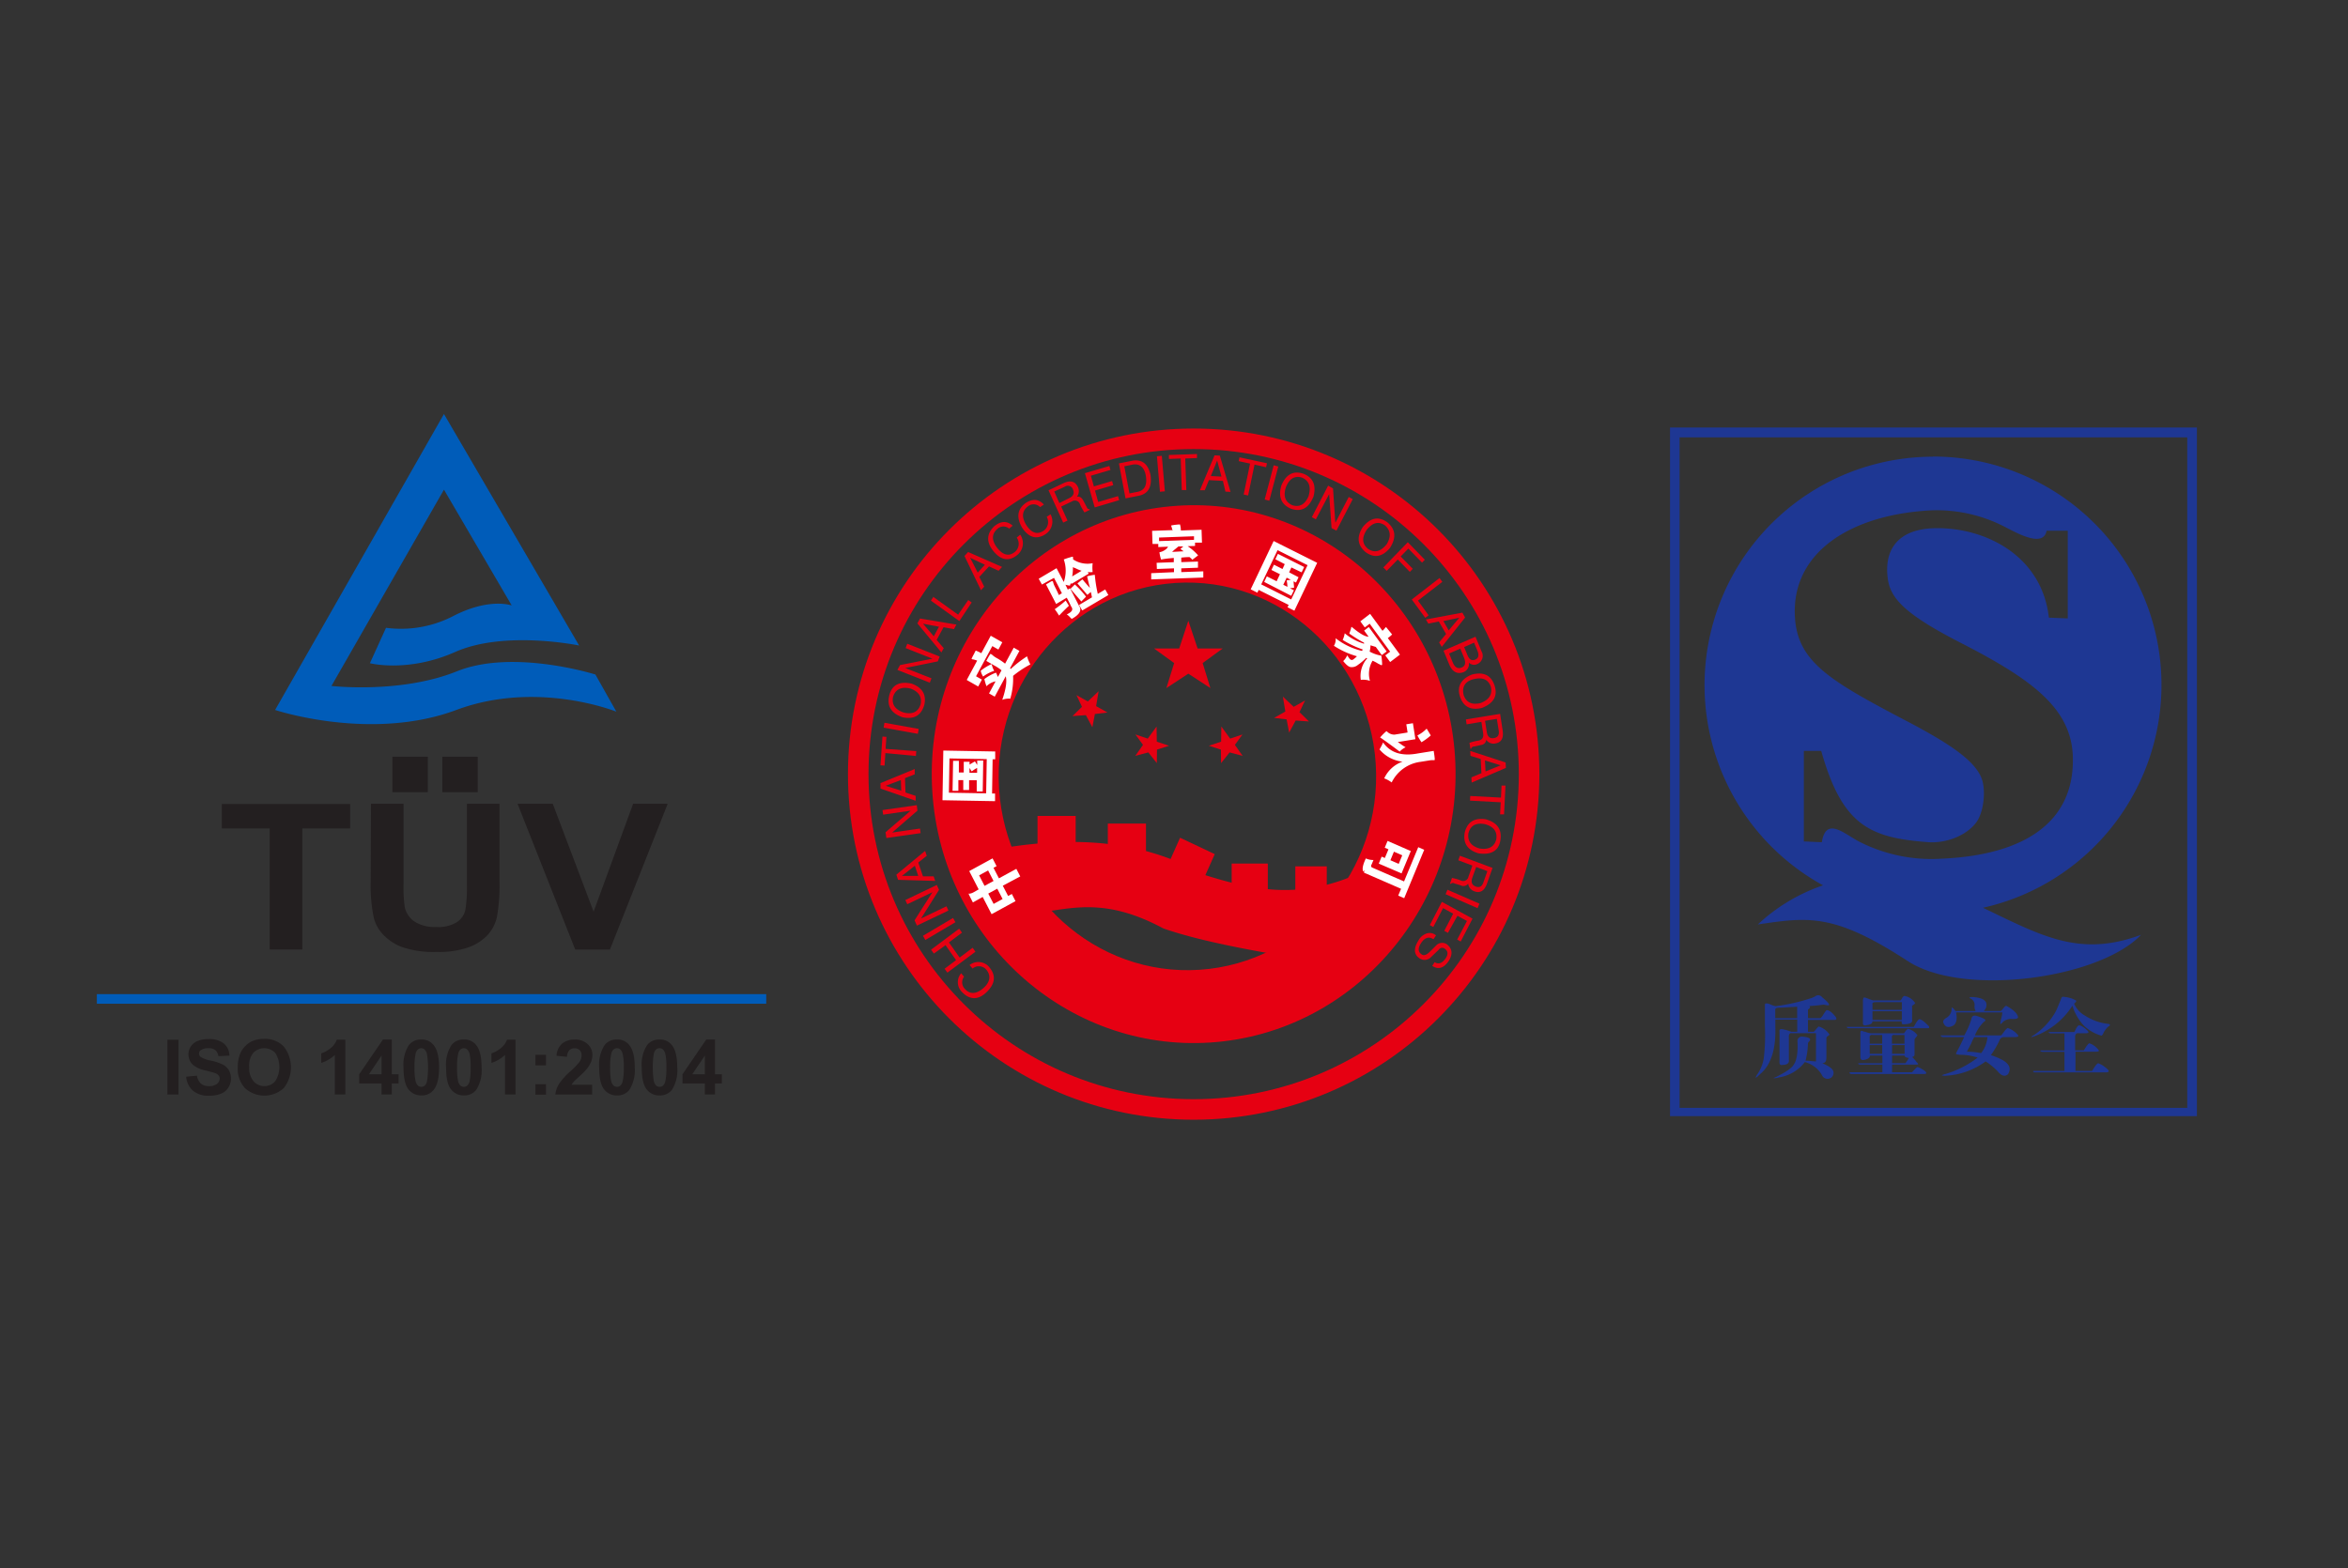 <svg xmlns="http://www.w3.org/2000/svg" viewBox="0 0 480 320.71"><rect x="0" y="0" width="480" height="320.71" fill="#333333" stroke="none"/><defs><style>.cls-1,.cls-4{fill:none;}.cls-2,.cls-5{fill:#e60012;}.cls-2,.cls-3,.cls-6{fill-rule:evenodd;}.cls-3{fill:#fff;}.cls-4{stroke:#e60012;stroke-miterlimit:2.41;stroke-width:4.2px;}.cls-6{fill:#1e3793;}.cls-7{fill:#231f20;}.cls-8{fill:#005cb9;}</style></defs><title>资源 4</title><g id="图层_2" data-name="图层 2"><g id="图层_1-2" data-name="图层 1"><rect class="cls-1" y="0.24" width="480" height="14"/><rect class="cls-1" x="-153.24" y="153.47" width="320.47" height="14" transform="translate(167.47 153.47) rotate(90)"/><rect class="cls-1" x="312.76" y="153.24" width="320.47" height="14" transform="translate(633.24 -312.76) rotate(90)"/><rect class="cls-1" y="306.24" width="480" height="14"/><path class="cls-2" d="M240.55,103.43c29.42-2,55,21.08,56.9,51.31s-20.53,56.47-49.95,58.44-55-21.09-56.91-51.31,20.53-56.47,50-58.44Zm-.31,15.78c21.2-1.41,39.62,15.19,41,37s-14.79,40.69-36,42.1-39.62-15.18-41-37,14.79-40.68,36-42.1Z"/><polygon class="cls-2" points="238.44 140.71 240.03 135.59 235.92 132.61 241.06 132.61 242.93 126.94 244.83 132.61 249.95 132.61 245.86 135.59 247.44 140.71 242.93 137.76 238.44 140.71 238.44 140.71"/><polygon class="cls-2" points="219.25 146.43 221.19 144.53 220.06 142.14 222.38 143.44 224.59 141.35 224.08 144.4 226.4 145.7 223.83 146.01 223.31 148.72 221.98 146.24 219.25 146.43 219.25 146.43"/><polygon class="cls-2" points="267.6 147.53 265.65 145.63 266.79 143.24 264.47 144.54 262.26 142.46 262.76 145.5 260.45 146.8 263.02 147.11 263.54 149.82 264.87 147.34 267.6 147.53 267.6 147.53"/><polygon class="cls-2" points="232.09 154.57 233.66 152.32 232.12 150.19 234.63 151.04 236.44 148.57 236.48 151.66 238.99 152.5 236.52 153.29 236.49 156.05 234.75 153.86 232.09 154.57 232.09 154.57"/><polygon class="cls-2" points="254.03 154.57 252.45 152.32 254 150.19 251.48 151.04 249.68 148.57 249.63 151.66 247.13 152.5 249.59 153.29 249.62 156.05 251.37 153.86 254.03 154.57 254.03 154.57"/><path class="cls-3" d="M207.6,184.27l-4.89,2.67-1.82-3.52-2,1.12c-.72-1.38-1-2-.87-1.79a.7.7,0,0,1,.19,0,2.38,2.38,0,0,0,.86-.31l1-.57-1.93-3.74,4.77-2.6.82,1.59-.63.34,1.11,2.15,3.56-1.94.8,1.55L205,181.12l1.09,2.1.76-.41.75,1.46Zm-4.48.57,1.84-1-1.09-2.11-1.84,1,1.09,2.1ZM202,178l-1.84,1,1.11,2.15,1.84-1L202,178Zm1.37-14.17-10.7-.19.17-10.16,10.61.19,0,1.6h-.53l-.11,7,.61,0,0,1.55Zm-9.27-8.73-.12,7,7.62.13.12-7-7.62-.14Zm2.82,6.43,0-2-1,0,0,2.19-1.19,0,.11-6.13,1.18,0,0,2.38,1,0,0-2.19,1.19,0v.58c.44-.28.81-.5,1.1-.66l.46.74v-.92l1.23,0-.1,6.32-1.23,0,0-2.29-1.56,0,0,2-1.19,0Zm1.73-3.77-.46-.73,0,1,1.56,0,0-1a7.59,7.59,0,0,0-1.1.71Zm-1-18.75,2.11-3.92a5.35,5.35,0,0,0-.84-.25c-.19,0-.29-.08-.31-.12a9,9,0,0,1,.51-1c.22-.47.34-.7.37-.68a10,10,0,0,1,1.12.53l1.93-3.57,2.36,1.34-.8,1.49-1.24-.71-3.33,6.17,1.2.68-.76,1.41-2.32-1.32Zm3.33-.66a3.84,3.84,0,0,1-.41-.85,3,3,0,0,0-.09-.33,9.86,9.86,0,0,1,2.2-1.36s.06.09.1.22a4.68,4.68,0,0,0,.46,1.15,7.6,7.6,0,0,0-2.26,1.17Zm.65-3.2c.58-1.07.87-1.55.88-1.44s.14,0,.29.17a4.94,4.94,0,0,0,1,.71,12.37,12.37,0,0,1,1.67,1.12l1.77-3.27,1.16.66-1.91,3.53.12.18a23.69,23.69,0,0,1,3.35-2.6,8.24,8.24,0,0,0,.68,1.66.79.79,0,0,0-.16.08,21,21,0,0,0-3.37,2.25,14.81,14.81,0,0,1-.58,4.68,3.58,3.58,0,0,0-1.64.23q1.13-3.3.71-4.82l-2.25,4.17-1.16-.66,1.33-2.47a3.65,3.65,0,0,0-1.85,1,10.5,10.5,0,0,1-.44-1.47,9.36,9.36,0,0,1,2.38-1.31l.16.31a5.7,5.7,0,0,0,.23.57l.74-1.36a9.31,9.31,0,0,0-1.51-1l-1.57-.9ZM217.47,119a7,7,0,0,0,0-4.6,15,15,0,0,1,1.81-.57c.05,0,.08.12.09.34v.22a5.34,5.34,0,0,0,4,.78,7.84,7.84,0,0,0,0,1.81,5.15,5.15,0,0,1-1,0l.19.33-3.53,2.1-.12-.21-.18.55s-.32,0-.92-.18l.48,1,.45-.27,1.82,3.53q1,1.39-1.47,2.73l-.36-.35a3.11,3.11,0,0,0-.65-.57c1.07-.49,1.38-1,.9-1.61-.28-.62-.58-1.22-.91-1.81l-2.17,1.29c-.69-1.36-1.38-2.67-2.06-4l1.07-.63a.53.53,0,0,1,.35,0l0,.09c.05.15.1.29.13.42s.28.63.54,1.15.43.9.53,1.14l.62-.36c-.53-1.08-1.07-2.12-1.61-3.15L213,119.53l-.66-1.18,3.65-2.16,1.46,2.79Zm3.64-2.28a7.73,7.73,0,0,1-1.22-.51c-.27-.1-.46-.18-.56-.23a8.66,8.66,0,0,1-.15,1.89l1.93-1.15Zm-5.52,7.88a22.48,22.48,0,0,0,2.27-1.79c.31.49.53.84.65,1.07-.45.42-1.14,1.09-2,2l-.42-.65a7.71,7.71,0,0,0-.46-.63Zm3.27-4.19a6,6,0,0,1,.52-.53c.16-.17.28-.29.34-.37A17.87,17.87,0,0,1,222,122c0,.06-.35.37-.94,1l-2.19-2.53Zm4.37,1.74c-.08-.4-.16-.77-.23-1.1l-.71.59c-.08-.07-.29-.32-.64-.74l-1.39-1.6.71-.59a2.51,2.51,0,0,1,.31-.23,4,4,0,0,1,.32.37c.53.62.93,1.08,1.2,1.36,0-.13-.08-.29-.12-.49-.21-.84-.36-1.47-.44-1.87a9.65,9.65,0,0,1,1.57-.31,28.9,28.9,0,0,0,.61,3.9l1.52-.9.64,1.14-5.34,3.16-.64-1.13,2.63-1.56Zm16.43-13.64a3.27,3.27,0,0,0-.22-.92v-.14a11.73,11.73,0,0,1,1.79-.21.69.69,0,0,0,.06.24,6.34,6.34,0,0,1,.12,1l4.22-.15.09,2.63-1.42,0,0,.68-1.51.05a10.78,10.78,0,0,1,2.14,1.88l-1.2.91a1.15,1.15,0,0,0-.34-.37l-.2-.19c-.75,0-1.32.06-1.7.11l0,.92,3.41-.12,0,1.26-3.41.13,0,.77,4.5-.16,0,1.27-10.65.38,0-1.27L240,117l0-.78-3.5.13-.05-1.26,3.51-.13,0-.87-.71.07a15.48,15.48,0,0,0-1.56.2l-.33.06a8.29,8.29,0,0,1-.34-1.49,2.89,2.89,0,0,0,1.22-.53,1.76,1.76,0,0,0,.55-.61l-2,.08,0-.64-1.18,0-.09-2.68,4.3-.15Zm-2.72,2.14,7.15-.26,0-.73-7.14.26,0,.73Zm4.37,1.6.6-.51-1,0-.55.46a6.24,6.24,0,0,0-.74.66l2.37-.13a1.51,1.51,0,0,1-.29-.19c-.26-.18-.39-.29-.39-.32Zm14.37,8.26,4.69-9.88,8.9,4.46-4.66,9.79-1.4-.7.23-.48-6.13-3.07-.27.57-1.36-.69Zm11.62-4.94-6.13-3.07-3.34,7,6.13,3.08,3.34-7Zm-6.86-.09,1.74.88.46-1-1.92-1,.52-1.1,5.37,2.69-.52,1.09-2.09-1-.46,1,1.92,1-.52,1.09-.51-.25c.06.53.1,1,.12,1.3l-.85.12.81.4-.54,1.14L258.44,119l.54-1.14,2,1,.68-1.44-1.74-.87.52-1.1Zm2.59,3.2.85-.12-.85-.43-.69,1.45.85.42a7.58,7.58,0,0,0-.16-1.32ZM282.62,129c.16-.16.35-.36.56-.61l.16-.18,1.25,1.53a6.08,6.08,0,0,1-.88.74l2.48,3.38-2,1.52-1-1.36,1-.76L280,127.54l-1,.76-.91-1.24,2-1.53,2.5,3.42Zm-6.28-.8c1.58,1.34,2.73,2,3.44,2l-.91-1.25.95-.73,3.65,5-1,.74-1.22-1.67-1.08-.33a6.42,6.42,0,0,1-.17,1.29,7.91,7.91,0,0,0,2.39.83,16.18,16.18,0,0,1,.16,1.76c0,.18-.13.23-.32.13a2.72,2.72,0,0,0-.47-.24,7.73,7.73,0,0,0-1.17-.62,5.22,5.22,0,0,0-.53,4.12,4,4,0,0,0-1.87-.2,5.45,5.45,0,0,1,1.32-4.42l-.23-.07a10.89,10.89,0,0,1-1.68,1.42,1.93,1.93,0,0,1-1.39.46c-.46,0-1-.46-1.62-1.24a3.26,3.26,0,0,0,.81-1.17l.39.55c.3.45.64.52,1,.18a6,6,0,0,0,.61-.54,17.17,17.17,0,0,1-4.71-2.14,2.45,2.45,0,0,0,.35-1.55,13.77,13.77,0,0,0,5.39,2.59,1.32,1.32,0,0,0,.15-.29,19.72,19.72,0,0,1-4.1-1.95,5,5,0,0,0,.42-1.36,11,11,0,0,0,3.94,2.13.28.28,0,0,0,0-.2,27,27,0,0,1-3-1.87l.05-.16a7.49,7.49,0,0,0,.37-1.2Zm6.41,23.63c1.48,2.12,3.87,2.87,7.16,2.23l3.18-.51.08.53c.14.92.17,1.38.07,1.36a2.69,2.69,0,0,1-.38,0,4.16,4.16,0,0,0-.67.06l-1.82.29A7.64,7.64,0,0,0,284.5,160a6.15,6.15,0,0,0-1.37-.77.42.42,0,0,1-.15-.07,6.5,6.5,0,0,1,3.74-3.41,7.15,7.15,0,0,1-4.7-2.49l.11-.22a10.14,10.14,0,0,0,.62-1.23Zm7-1.44a6.91,6.91,0,0,0,1.9-1.39c.3.48.58.94.84,1.39a12.34,12.34,0,0,1-1.9,1.39,15.55,15.55,0,0,1-.84-1.39Zm-2-.6-.26-1.68,1.35-.22.51,3.27-3.6.58a5.11,5.11,0,0,0,.47.32,10.7,10.7,0,0,0,1.13.75,3.83,3.83,0,0,0-1.21.89q-2.66-2-4-2.9a11.16,11.16,0,0,1,1.29-1.29l.16.12a2.06,2.06,0,0,0,1.53.59l2.62-.43Zm-7.4,27.07a.38.38,0,0,0,.22.57l6.46,2.81,2.9-7,1.22.53-4.09,9.9-1.22-.53.58-1.39-7.2-3.14c-.86-.23-.87-1.25,0-3.07a3.64,3.64,0,0,0,1.56.32l-.42,1Zm3.48-3.19-.75-.32.58-1.39,4.75,2.07-1.89,4.57-4.66-2,.59-1.43.65.28.73-1.74Zm2.83,1.23-1.7-.74-.72,1.75,1.7.74.72-1.75Z"/><path class="cls-2" d="M196.47,199l.61.72a1.92,1.92,0,0,0,.19,2.52c1,1.12,2.27,1.07,3.69-.12s1.71-2.6.67-3.83a2,2,0,0,0-2.81-.23l-.61-.72a2.9,2.9,0,0,1,4.14.58c1.3,1.66,1.06,3.31-.7,5s-3.53,1.5-5-.08a2.78,2.78,0,0,1-.18-3.79Zm-3.2-5.7L190.91,195l-.57-.8,5.74-4.29.58.81-2.67,2,2.19,3.09,2.66-2,.57.81-5.74,4.28-.57-.8,2.35-1.76-2.18-3.1Zm-4.59-1.94,6.15-3.64.49.86-6.15,3.64-.49-.86Zm2-8.94-5.21,2.49-.39-.86,6.43-3.08.46,1-3.68,5.85,0,0,5.2-2.49.4.87-6.44,3.08-.49-1.08,3.7-5.82Zm-2.94-6,.94,2.78,2.18,0,.32.94-7.59-.22-.35-1.06,5.88-4.86.34,1-1.72,1.37Zm0,2.77-.72-2.15-2.63,2.07v0l3.34,0Zm-1.52-13.42-5.68.82-.13-.94,7-1,.15,1.11-5.18,4.49v0l5.69-.82.13.94-7,1-.17-1.18,5.19-4.46Zm-1.21-6.65.1,2.94,2.08.69,0,1-7.19-2.49,0-1.12,7-2.88,0,1.08-2,.79Zm-.77,2.65-.08-2.26-3.1,1.18v0l3.18,1Zm-3.43-5.21-.82-.06.41-5.88.81.06-.17,2.46,6.27.45-.07,1L181,154l-.16,2.46Zm0-8.76,7,1.26-.17,1-7-1.26.17-1Zm5.3-7c-1.82-.42-3,.11-3.52,1.62q-.54,2.37,2.15,3.28,2.68.67,3.45-1.64c.32-1.56-.37-2.64-2.08-3.26Zm.27-1q3.33,1.23,2.55,4.44c-.67,2.13-2.16,2.93-4.47,2.42-2.32-.83-3.21-2.33-2.65-4.51s2.19-2.88,4.57-2.35Zm4.12-5.15-5.36-2.12.33-.89,6.63,2.61-.39,1-6.65,1.35v0l5.36,2.11-.34.89-6.63-2.61L184,136l6.64-1.31Zm2.38-6.37-1.4,2.58,1.45,1.69-.48.87-4.91-5.94.53-1,7.45,1.24-.51.94-2.13-.4Zm-2,1.88,1.07-2-3.26-.62,0,0,2.21,2.58Zm-.13-8.14,5.12,3.68,2.07-3,.7.5L196.12,127l-5.82-4.18.56-.82Zm11.45-6.21-2,2.16,1,2-.66.73-3.37-7,.74-.82,6.94,3.05-.71.79-2-.92Zm-2.37,1.33,1.5-1.66-3-1.42,0,0,1.53,3Zm7.19-9.64-.72.6a1.81,1.81,0,0,0-2.47.11q-1.68,1.55,0,3.79,1.86,2.36,3.69.82a2.16,2.16,0,0,0,.33-2.88l.72-.6a3.09,3.09,0,0,1-.71,4.23c-1.66,1.27-3.25,1-4.79-.89s-1.34-3.67.25-5.12q2-1.58,3.7-.06Zm6.38-4.32-.78.52a1.81,1.81,0,0,0-2.46-.17q-1.83,1.37-.39,3.78c1.07,1.69,2.27,2.1,3.59,1.21a2.16,2.16,0,0,0,.62-2.83l.78-.52a3.08,3.08,0,0,1-1.14,4.13q-2.65,1.63-4.67-1.39c-1.21-2.11-1-3.8.77-5.08,1.44-.9,2.66-.78,3.68.35Zm3.54.41,1.29,2.86-.88.42-3-6.61,3-1.43c1.43-.68,2.42-.44,3,.74a1.91,1.91,0,0,1-.19,2c.58-.1,1,.19,1.35.89l.61,1.16c.13.35.33.52.61.5l.06.14-1.09.53a11.31,11.31,0,0,1-.89-1.6,1.11,1.11,0,0,0-1.7-.64l-2.11,1Zm-1.38-3,1,2.28,2-1c.87-.41,1.13-1,.78-1.78a1.09,1.09,0,0,0-1.67-.56l-2.18,1Zm13,.85.23.84-5,1.48-2-7,5-1.47.22.81-4,1.18.61,2.19,3.72-1.1.24.84-3.73,1.1.65,2.34,4.11-1.21Zm1.53.48-1.35-7.16,2.86-.57q2.84-.41,3.59,2.89c.35,2.42-.41,3.85-2.28,4.27l-2.82.57Zm-.25-6.57,1.05,5.55,1.83-.36c1.3-.34,1.81-1.41,1.53-3.19s-1.25-2.58-2.66-2.35l-1.75.35Zm7.67-2.14.62,7.26-1,.09-.62-7.26,1-.09Zm1.45.67,0-.84,5.74-.2,0,.83-2.4.09.22,6.45-.93,0-.22-6.45-2.41.09ZM250,98.34l-2.86-.16-.85,2.07-1,0,3-7.14,1.08.06,2.19,7.42-1.05-.06L250,98.34Zm-2.51-1,2.21.12-.88-3.28h0l-1.29,3.16Zm5.73-3,.17-.82L259,94.73l-.17.82L256.46,95l-1.31,6.32-.91-.2,1.31-6.32-2.36-.51Zm8.1,1.06-1.84,7-.94-.26,1.84-7,.94.26Zm6.2,6q.81-2.76-1.32-3.72c-1.51-.48-2.63.18-3.34,2-.56,1.8-.11,3,1.35,3.64q2.24.67,3.31-1.89Zm.91.34c-.95,2.21-2.44,3-4.49,2.3q-3-1.26-2-4.74,1.44-3.49,4.57-2.41c2,.83,2.64,2.44,1.95,4.85Zm4.6,5.09,2.69-5.21.82.45-3.33,6.44-1-.52-.49-6.95,0,0L269,106.2l-.82-.45,3.33-6.44,1,.56.46,6.93Zm10.34,4.63q1.56-2.39-.21-4c-1.31-.92-2.56-.62-3.76.88-1,1.55-1,2.85.26,3.89,1.3.87,2.53.6,3.71-.82Zm.77.6q-2.31,2.75-4.95.86-2.54-2.11-.59-5.15,2.37-2.91,5.05-.93,2.5,2.09.49,5.22Zm1.62,2.35-2.28,2.33-.68-.7,5-5.16,3.48,3.58-.57.59-2.8-2.87-1.57,1.61,2.47,2.53-.6.62-2.47-2.53Zm9.12,4.55-5,3.86,2.17,3-.68.53-2.76-3.76,5.67-4.39.59.8Zm.73,10.66-1.48-2.53-2.14.44-.5-.85,7.46-1.4.56,1-4.77,6-.54-.92,1.41-1.7Zm-.59-2.71,1.14,2,2.15-2.58,0,0-3.27.67Zm6.29,4.52-2,.89.67,1.61q.55,1.44,1.65.93c.64-.28.77-.89.39-1.82l-.67-1.61Zm-6.2,1.62,6.53-2.85,1.23,3a1.83,1.83,0,0,1-.87,2.59,1.48,1.48,0,0,1-1.72-.29,1.79,1.79,0,0,1-1.09,1.95q-1.91.69-2.88-1.47l-1.2-2.9Zm3.41-.41-2.28,1,.8,1.94c.41.92,1,1.23,1.77.92s.89-1,.44-2.1l-.73-1.76Zm4.16,11.12q2.63-1,2.09-3.32c-.53-1.53-1.71-2-3.54-1.55s-2.41,1.72-2,3.3c.55,1.49,1.71,2,3.47,1.57Zm.28,1c-2.29.55-3.79-.21-4.49-2.3s.26-3.67,2.46-4.53c2.39-.6,3.93.16,4.62,2.31s-.31,3.63-2.59,4.52Zm-.14,2.86-3,.5-.15-1,7-1.14.51,3.35q.38,2.4-1.5,2.7a1.78,1.78,0,0,1-1.85-.75c-.06.6-.46,1-1.2,1.09l-1.26.28a.61.61,0,0,0-.63.47l-.15,0-.19-1.22a10.43,10.43,0,0,1,1.74-.44c.84-.11,1.2-.61,1.06-1.51l-.36-2.36ZM306,147l-2.41.39.35,2.28c.15,1,.64,1.39,1.45,1.26s1.12-.63,1-1.49L306,147Zm-3.15,11.15-.15-2.94-2.09-.65-.05-1,7.23,2.36.06,1.11-7,3-.05-1.07,2-.83Zm.72-2.67.12,2.27,3.08-1.25v0l-3.2-1Zm3.39,5.16.81,0-.3,5.89-.81,0,.13-2.47-6.28-.34.05-.95,6.28.33.12-2.46Zm-4.48,12.87c1.84.29,3-.33,3.4-1.87q.38-2.4-2.37-3.12-2.72-.48-3.32,1.88-.33,2.37,2.29,3.11Zm-.2,1c-2.27-.66-3.22-2.07-2.85-4.25q.79-3.24,4.29-2.73c2.38.66,3.36,2.1,3,4.32s-2,3-4.4,2.66ZM301,177l-2.88-1.08.33-.93,6.67,2.49L304,180.64c-.54,1.53-1.41,2.07-2.6,1.62a1.85,1.85,0,0,1-1.26-1.57,1.19,1.19,0,0,1-1.57.34l-1.23-.37a.6.6,0,0,0-.77.09l-.15-.05.41-1.17a11.56,11.56,0,0,1,1.73.48,1.11,1.11,0,0,0,1.65-.78L301,177Zm3.06,1.14-2.29-.85-.77,2.17c-.33.92-.1,1.53.67,1.82s1.28,0,1.57-.81l.82-2.33Zm-2,7.57-6.54-2.85.38-.92,6.54,2.85-.38.92Zm-9,3.88-.76-.42,2.46-4.75,6.27,3.43-2.42,4.68-.72-.4,2-3.8-1.95-1.06L296,190.76l-.75-.41,1.82-3.51L295,185.7l-2,3.87Zm-.27,7.93.49-.76c.78.47,1.51.24,2.19-.7s.53-1.61-.14-2.07a.83.83,0,0,0-1.21.22l-1.52,1.45a1.82,1.82,0,0,1-2.5.24c-1.08-.78-1.12-2-.14-3.56a3,3,0,0,1,1.71-1.46,1.93,1.93,0,0,1,1.89.4l-.52.79c-.91-.6-1.74-.37-2.47.69s-.69,1.84-.06,2.31c.47.46,1.12.27,1.92-.58l1.09-1.08a1.7,1.7,0,0,1,2.26-.31q1.67,1.3.41,3.36-1.5,2.28-3.4,1.06Z"/><circle class="cls-4" cx="244.02" cy="158.3" r="68.57"/><path class="cls-2" d="M205.39,173.35c14.35-2.29,28.13-1.63,40.66,5.5,9.93,3.12,20.1,5.5,33-.85L266.3,196.07c-13.25-2.07-22.52-4.14-28.47-6.21-10.94-5.88-17.52-4.42-24.36-3.39a60.64,60.64,0,0,0-8.08-13.12Z"/><rect class="cls-5" x="212.1" y="166.85" width="7.8" height="7.62"/><rect class="cls-5" x="226.47" y="168.41" width="7.8" height="7.62"/><polygon class="cls-2" points="248.33 174.66 245.24 181.59 238.15 178.24 241.24 171.31 248.33 174.66"/><rect class="cls-5" x="251.79" y="176.59" width="7.39" height="7.62"/><rect class="cls-5" x="264.8" y="177.16" width="6.43" height="7.62"/><path class="cls-6" d="M341.4,87.43H449.11V228.24H341.4V87.43Zm2,2H447.14V226.55H343.36V89.39Zm51.75,3.93a46.7,46.7,0,0,1,10.23,92.27c12.05,5.77,19.73,10.18,32.32,5.53-8.6,9-36.32,12.79-47.7,5.37-15.12-9.86-20.31-9-30.65-7.49a37.1,37.1,0,0,1,13.33-8,46.71,46.71,0,0,1,22.47-87.65Zm-26.39,78.75V153.55h3.55c4.31,15.27,9.92,17.75,21.78,18.66,3.47.27,7.63-1.12,9.83-3.92,1.5-1.92,2-5.87,1.4-8.39-.95-4-6.46-7.68-15.58-12.47C374.65,139.5,367.87,135.63,367,127c-1.35-13.93,11.32-21.87,28.05-22.65a30.26,30.26,0,0,1,15.14,3.57c2.24,1.13,7.53,4.12,8.2.61h4.32v17.93l-3.86-.16C417.44,113.76,406.16,108,396.05,108c-8.37,0-11,4.71-10.09,10.61.63,4,4,7.25,14.73,12.77,14.57,7.47,22.78,13.39,23.06,23.4.36,13.48-10.08,20.07-26.8,20.81A32.48,32.48,0,0,1,379.87,172c-3-1.63-6.6-5-7.44.23l-3.71-.17Zm1.76,31.9a3.59,3.59,0,0,0,.57-.28,1,1,0,0,1,1.42.21q2.43,2,.64,1.56l-.35-.07a27.5,27.5,0,0,1-2.92.29c.19.19.17.38-.07.57s-.21.16-.21.21v1.71h2.56a3.18,3.18,0,0,0,.57-.72c.38-.61.61-.92.71-.92.47,0,1,.38,1.63,1.14a1.23,1.23,0,0,1,.36.64c-.05.14-.19.21-.43.21h-5.4v2.42h1.13q.15,0,.57-.57c.29-.33.45-.5.5-.5a4,4,0,0,1,2.2,1.64.74.74,0,0,1-.28.28c-.23.14-.35.29-.35.43v4c0,.76-.24,1.14-.86,1.14,1.42.61,2.18,1.18,2.28,1.7a1.2,1.2,0,0,1-1.28,1.5,1.24,1.24,0,0,1-1.07-.79,5.72,5.72,0,0,0-3.48-2.63,8.17,8.17,0,0,1-5.26,3.13,3.74,3.74,0,0,1-.64.14q-.93.15,0-.21c2-1,3.27-1.82,3.69-2.63.57-.85.81-2.39.71-4.62a.89.89,0,0,1,1.07-1h.14c1.24.15,1.64.45,1.21.93-.19.19-.28.33-.28.42a15.33,15.33,0,0,1-.5,3.56,11.35,11.35,0,0,1,1.14.07,7.63,7.63,0,0,0,1,.07v-5.76h-4.9c-.48-.09-.69.22-.64.93v4.55c.09.61-.33,1-1.28,1-.48.14-.69-.12-.64-.78v-6c-.1-.52.24-.67,1-.43a2.43,2.43,0,0,1,.57.14l.85.29h1.21v-2.49h-4.48v1.49c.15,4.6-.9,7.82-3.12,9.67-.48.48-.76.71-.86.71s0-.14.22-.57a7.93,7.93,0,0,0,1.42-3.55,41.82,41.82,0,0,0,.21-6.4v-4.19c-.09-.53.31-.6,1.21-.22.66.29,1.07.38,1.21.29a37.79,37.79,0,0,0,7.32-1.71Zm-3.13,1.85c-1.42.09-2.67.17-3.76.21-.53,0-.76.17-.72.5v1.64h4.48v-2.35Zm21.94-2.2a3.23,3.23,0,0,1,2.2,1.49,2.33,2.33,0,0,1-.64.5v2.91c.1.47-.26.76-1.06.85s-1.07.1-1.07-.28v-.29h-6c.05.43-.33.69-1.14.79-.57.14-.83,0-.78-.5v-4.41A1.17,1.17,0,0,1,381,204c.1-.05.33,0,.71.14a11.66,11.66,0,0,0,1.21.43h5.62s.14-.14.28-.43.4-.49.5-.49Zm-5.76,1.27c-.62,0-.88.12-.78.5v1.07h6v-1.57Zm-.78,1.85v1.78h6v-1.78Zm9.6,1.64c.33,0,.9.4,1.7,1.21.24.19.33.35.29.49s-.17.15-.5.15H378a.54.54,0,0,1-.42-.15c-.1-.09-.05-.14.14-.14h13.51q.85-1.56,1.14-1.56ZM383,211.65q-.91-.15-.78.57v1.21h2.56v-1.78Zm4.41,0c-.52-.1-.73.12-.64.64v1.14h2.56v-1.78Zm-2.63,2.06h-2.56v1.78h2.56v-1.78Zm4.55,0H386.8v1.78h2.56v-1.78Zm0,2.13H386.8v1.57h2.7c.05,0,.19-.19.43-.57a5.52,5.52,0,0,0,.28-.5c-.56-.05-.85-.21-.85-.5Zm2.63-4.12a4.49,4.49,0,0,1-.35.5,1,1,0,0,0-.22.35v3a.52.52,0,0,1-.49.57,6.84,6.84,0,0,1,.92,1.06c.23.2.33.33.28.43s-.21.07-.49.07H386.8v1.57h4.05l.36-.36c.43-.47.69-.71.78-.71s.76.24,1.57.85c.18.19.26.34.21.43s-.14.14-.43.14H378.55a.57.57,0,0,1-.42-.14c-.1-.14-.05-.21.14-.21h6.54v-1.57h-4.48a.53.53,0,0,1-.42-.14c-.1-.09-.05-.14.14-.14h4.76v-1.57h-2.56c.05.38-.28.67-1,.86s-.93-.12-.93-.5v-4.91c0-.28.05-.45.14-.49s.24,0,.57.14a1.08,1.08,0,0,1,.36.07,6.71,6.71,0,0,0,1,.28h6.83l.21-.28a3.12,3.12,0,0,1,.57-.64,3.22,3.22,0,0,1,2,1.35Zm11.48-7.82c1.38.1,2.23.45,2.56,1.07a1.57,1.57,0,0,1-.28,1.56c-.1.1-.14.17-.14.21H409c.05,0,.19-.14.43-.42.33-.43.56-.64.71-.64,1.56.85,2.37,1.66,2.41,2.41-.09.19-.44.29-1.06.29a2.61,2.61,0,0,0-2,.57q-.43.5-.57.42c-.05,0,0-.16.07-.49a3,3,0,0,1,.07-.43,6.85,6.85,0,0,0,.28-1.42h-9.45c.24,1.32.07,2.2-.5,2.63q-1.56.92-2.13-.57c-.1-.33.14-.67.71-1a2.08,2.08,0,0,0,1-1.77c0-.19,0-.29.08-.29s.42.29.71.71h4.12a1.83,1.83,0,0,1-.21-1.21,1.44,1.44,0,0,0-.86-1.35c-.38-.23-.14-.33.71-.28Zm.86,3.91c1,.33,1.52.59,1.56.78s-.09.21-.28.36a8,8,0,0,0-1.85,2.77h5.33c.05,0,.21-.19.5-.57.43-.61.73-.92.92-.92a4.45,4.45,0,0,1,2.14,1.56c0,.19-.26.29-.79.29h-2.27a1,1,0,0,0-.85.78,21.07,21.07,0,0,1-1.71,2.91,13.08,13.08,0,0,1,2.63,1.14c1.23.81,1.52,1.73.85,2.77-.61.52-1.28.36-2-.5a13,13,0,0,0-2.56-2.13,15.06,15.06,0,0,1-8.1,2.92,2.55,2.55,0,0,1-.85-.07c0-.05.26-.15.78-.29a20.27,20.27,0,0,0,6.54-3.34,11.28,11.28,0,0,0-3.34-.57,4,4,0,0,1-1.07-.14c-.05-.09.12-.47.5-1.14q.7-1.35,1.14-2.34h-4.27a.7.7,0,0,1-.5-.22c-.09-.09,0-.14.14-.14h4.7c0-.1.14-.28.28-.57a16.5,16.5,0,0,0,1.14-2.77c.09-.67.52-.85,1.28-.57Zm-.71,4.27a10,10,0,0,0-.64,1.35c-.43.8-.71,1.35-.86,1.63a16.39,16.39,0,0,1,2.92.29,6.21,6.21,0,0,0,1.28-3.27Zm18-8.25a6.13,6.13,0,0,1,2.85.78c0,.14,0,.28-.22.43l-.21.21a5.17,5.17,0,0,0,2.2,2.42,11,11,0,0,0,4.7,1.7c.28,0,.42.12.42.22s-.07.16-.35.35a4.53,4.53,0,0,0-.93,1.21,1.68,1.68,0,0,1-.42.64,8.48,8.48,0,0,1-3.7-2.13,10.61,10.61,0,0,1-2.27-4,15.52,15.52,0,0,1-7.61,6.18q-.72.28-.78.21t.57-.42a13.77,13.77,0,0,0,4.47-4.91c.24-.52.5-1.14.79-1.85s.35-1,.49-1Zm3.42,5.83c.33,0,.9.31,1.7,1.06.19.2.26.34.22.43a.82.82,0,0,1-.57.14h-1.28c-.62-.09-.9.19-.86.86v2.63H426c.57-.95.95-1.43,1.14-1.43a3.72,3.72,0,0,1,1.49.93l.14.14c.24.24.33.41.29.5s-.24.14-.57.14h-4.2V219h3.42c0-.09.14-.26.28-.5.47-.75.81-1.11,1-1.06a5.65,5.65,0,0,1,1.92,1.28.41.41,0,0,1,.14.42.81.81,0,0,1-.57.15H416a.48.48,0,0,1-.36-.15c-.05-.09,0-.14.14-.14h6.26v-3.91h-4.41a.94.94,0,0,1-.5-.14c-.09-.09,0-.14.15-.14h4.76v-3.49h-2.7a.84.84,0,0,1-.5-.14c-.09-.09-.05-.14.14-.14h5.05a1,1,0,0,0,.14-.21c.38-.81.66-1.19.86-1.14Z"/><path class="cls-7" d="M55.14,194.17V169.41H45.35v-5H71.58v5H61.81v24.76Z"/><path class="cls-7" d="M75.83,164.36H82.5v16.15a31.24,31.24,0,0,0,.24,5,4.84,4.84,0,0,0,2,2.94,7.67,7.67,0,0,0,4.41,1.11,7.23,7.23,0,0,0,4.27-1,4.09,4.09,0,0,0,1.73-2.57,29.71,29.71,0,0,0,.3-5.07V164.36h6.66V180a36.33,36.33,0,0,1-.54,7.58,8,8,0,0,1-2,3.74,10.15,10.15,0,0,1-3.88,2.43,18.43,18.43,0,0,1-6.36.91,20.16,20.16,0,0,1-7.16-1,10.36,10.36,0,0,1-3.87-2.57,7.87,7.87,0,0,1-1.86-3.3,32.49,32.49,0,0,1-.66-7.57Z"/><path class="cls-7" d="M117.59,194.17,105.8,164.36H113l8.35,22.07,8.08-22.07h7.07l-11.81,29.81Z"/><rect class="cls-7" x="80.22" y="154.75" width="7.24" height="7.24"/><rect class="cls-7" x="90.42" y="154.75" width="7.24" height="7.24"/><path class="cls-8" d="M126,145.53s-16.14-6.53-32.71-.35c-17.48,6.52-37.05,0-37.05,0L90.76,84.66,118.39,132s-15.22-3.16-25.33,1.32c-9.71,4.3-17.44,2.3-17.44,2.3l3.29-7.24A23.26,23.26,0,0,0,92.61,126c7.46-3.87,12-2.19,12-2.19L90.76,100.13l-23,40.14s14.14,1.64,25.66-3,28.3.66,28.3.66Z"/><rect class="cls-8" x="19.8" y="203.29" width="136.84" height="1.96"/><path class="cls-7" d="M34.22,223.81V212.62h2.27v11.19Z"/><path class="cls-7" d="M38.06,220.17l2.21-.21a2.71,2.71,0,0,0,.8,1.63,2.48,2.48,0,0,0,1.64.51,2.52,2.52,0,0,0,1.65-.46,1.4,1.4,0,0,0,.55-1.08,1,1,0,0,0-.23-.67,1.89,1.89,0,0,0-.82-.49c-.27-.09-.87-.25-1.81-.49a6.12,6.12,0,0,1-2.55-1.11A2.95,2.95,0,0,1,39,214a3.1,3.1,0,0,1,1.4-1.13,5.6,5.6,0,0,1,2.21-.39,4.76,4.76,0,0,1,3.17.92,3.29,3.29,0,0,1,1.12,2.47l-2.26.1a2,2,0,0,0-.62-1.24,2.24,2.24,0,0,0-1.43-.38,2.6,2.6,0,0,0-1.55.4.83.83,0,0,0-.36.7.86.86,0,0,0,.34.68,5.9,5.9,0,0,0,2.08.75,11.17,11.17,0,0,1,2.43.8,3.18,3.18,0,0,1,1.24,1.14,3.51,3.51,0,0,1-.09,3.59,3.16,3.16,0,0,1-1.51,1.24,6.19,6.19,0,0,1-2.44.41,4.83,4.83,0,0,1-3.26-1A4.27,4.27,0,0,1,38.06,220.17Z"/><path class="cls-7" d="M48.61,218.29a7.17,7.17,0,0,1,.51-2.88,5,5,0,0,1,1.05-1.53,4.38,4.38,0,0,1,1.45-1,6,6,0,0,1,2.4-.44A5.23,5.23,0,0,1,58,214a6.86,6.86,0,0,1,0,8.51,5.88,5.88,0,0,1-7.92,0A5.77,5.77,0,0,1,48.61,218.29Zm2.33-.08a4.15,4.15,0,0,0,.88,2.88,2.85,2.85,0,0,0,2.23,1,2.8,2.8,0,0,0,2.21-1,5.33,5.33,0,0,0,0-5.79,3.12,3.12,0,0,0-4.49,0A4.18,4.18,0,0,0,50.94,218.21Z"/><path class="cls-7" d="M70.6,223.81H68.45v-8.08a7.4,7.4,0,0,1-2.77,1.62v-1.94a6.28,6.28,0,0,0,1.82-1,3.93,3.93,0,0,0,1.35-1.8H70.6Z"/><path class="cls-7" d="M78,223.81v-2.25H73.43v-1.88l4.86-7.11h1.8v7.1h1.39v1.89H80.09v2.25Zm0-4.14v-3.82l-2.57,3.82Z"/><path class="cls-7" d="M86.12,212.57a3.05,3.05,0,0,1,2.55,1.17c.73.91,1.09,2.43,1.09,4.55s-.36,3.64-1.1,4.57A3.06,3.06,0,0,1,86.12,224a3.21,3.21,0,0,1-2.63-1.26c-.66-.84-1-2.33-1-4.48a7.41,7.41,0,0,1,1.1-4.55A3.07,3.07,0,0,1,86.12,212.57Zm0,1.78a1.07,1.07,0,0,0-.69.25,1.65,1.65,0,0,0-.47.89,12.18,12.18,0,0,0-.22,2.8,11.68,11.68,0,0,0,.2,2.71,1.88,1.88,0,0,0,.5,1,1.08,1.08,0,0,0,.68.25,1.09,1.09,0,0,0,.7-.25,1.73,1.73,0,0,0,.47-.89,17.31,17.31,0,0,0,0-5.5,1.92,1.92,0,0,0-.49-1A1,1,0,0,0,86.12,214.35Z"/><path class="cls-7" d="M94.83,212.57a3,3,0,0,1,2.54,1.17c.73.91,1.08,2.43,1.08,4.55a7.47,7.47,0,0,1-1.09,4.57A3.07,3.07,0,0,1,94.83,224a3.2,3.2,0,0,1-2.64-1.26c-.67-.84-1-2.33-1-4.48a7.41,7.41,0,0,1,1.1-4.55A3.06,3.06,0,0,1,94.83,212.57Zm0,1.78a1.06,1.06,0,0,0-.7.25,1.65,1.65,0,0,0-.47.89,12.18,12.18,0,0,0-.22,2.8,12.47,12.47,0,0,0,.19,2.71,1.88,1.88,0,0,0,.5,1,1.09,1.09,0,0,0,1.39,0,1.81,1.81,0,0,0,.48-.89,12.82,12.82,0,0,0,.21-2.8,12.43,12.43,0,0,0-.19-2.7,2,2,0,0,0-.5-1A1.07,1.07,0,0,0,94.83,214.35Z"/><path class="cls-7" d="M105.39,223.81h-2.15v-8.08a7.4,7.4,0,0,1-2.77,1.62v-1.94a6.28,6.28,0,0,0,1.82-1,4,4,0,0,0,1.36-1.8h1.74Z"/><path class="cls-7" d="M109.46,217.85V215.7h2.15v2.15Zm0,6v-2.14h2.15v2.14Z"/><path class="cls-7" d="M121.05,221.82v2h-7.53a5.31,5.31,0,0,1,.74-2.14,14.14,14.14,0,0,1,2.42-2.68,14.6,14.6,0,0,0,1.77-1.84,2.39,2.39,0,0,0,.44-1.31,1.51,1.51,0,0,0-.38-1.1,1.44,1.44,0,0,0-1.07-.39,1.4,1.4,0,0,0-1.06.41,2.1,2.1,0,0,0-.47,1.34l-2.14-.21a3.52,3.52,0,0,1,1.21-2.55,4,4,0,0,1,2.51-.77,3.63,3.63,0,0,1,2.61.9,2.93,2.93,0,0,1,1,2.22,3.92,3.92,0,0,1-.27,1.44,6.16,6.16,0,0,1-.86,1.43,13.61,13.61,0,0,1-1.41,1.43c-.68.62-1.1,1-1.29,1.23a5,5,0,0,0-.44.6Z"/><path class="cls-7" d="M126.13,212.57a3,3,0,0,1,2.54,1.17c.73.91,1.09,2.43,1.09,4.55a7.46,7.46,0,0,1-1.1,4.57,3.06,3.06,0,0,1-2.53,1.15,3.21,3.21,0,0,1-2.64-1.26c-.66-.84-1-2.33-1-4.48a7.41,7.41,0,0,1,1.1-4.55A3.07,3.07,0,0,1,126.13,212.57Zm0,1.78a1.06,1.06,0,0,0-.7.25,1.65,1.65,0,0,0-.47.89,12,12,0,0,0-.23,2.8,12.29,12.29,0,0,0,.2,2.71,2,2,0,0,0,.5,1,1.13,1.13,0,0,0,.7.25,1.1,1.1,0,0,0,.69-.25,1.73,1.73,0,0,0,.47-.89,11.92,11.92,0,0,0,.23-2.8,11.47,11.47,0,0,0-.21-2.7,1.92,1.92,0,0,0-.49-1A1,1,0,0,0,126.13,214.35Z"/><path class="cls-7" d="M134.82,212.57a3.05,3.05,0,0,1,2.55,1.17c.72.91,1.08,2.43,1.08,4.55a7.47,7.47,0,0,1-1.09,4.57,3.07,3.07,0,0,1-2.54,1.15,3.19,3.19,0,0,1-2.63-1.26c-.67-.84-1-2.33-1-4.48a7.42,7.42,0,0,1,1.09-4.55A3.09,3.09,0,0,1,134.82,212.57Zm0,1.78a1,1,0,0,0-.69.25,1.59,1.59,0,0,0-.48.89,18.19,18.19,0,0,0,0,5.51,1.88,1.88,0,0,0,.5,1,1.08,1.08,0,0,0,.69.25,1.13,1.13,0,0,0,.7-.25,1.73,1.73,0,0,0,.47-.89,12.06,12.06,0,0,0,.22-2.8,11.64,11.64,0,0,0-.2-2.7,1.85,1.85,0,0,0-.5-1A1,1,0,0,0,134.82,214.35Z"/><path class="cls-7" d="M144.1,223.81v-2.25h-4.58v-1.88l4.86-7.11h1.79v7.1h1.4v1.89h-1.4v2.25Zm0-4.14v-3.82l-2.58,3.82Z"/><rect class="cls-1" y="0.24" width="480" height="84.42"/><rect class="cls-1" y="228.24" width="480" height="92.47"/></g></g></svg>